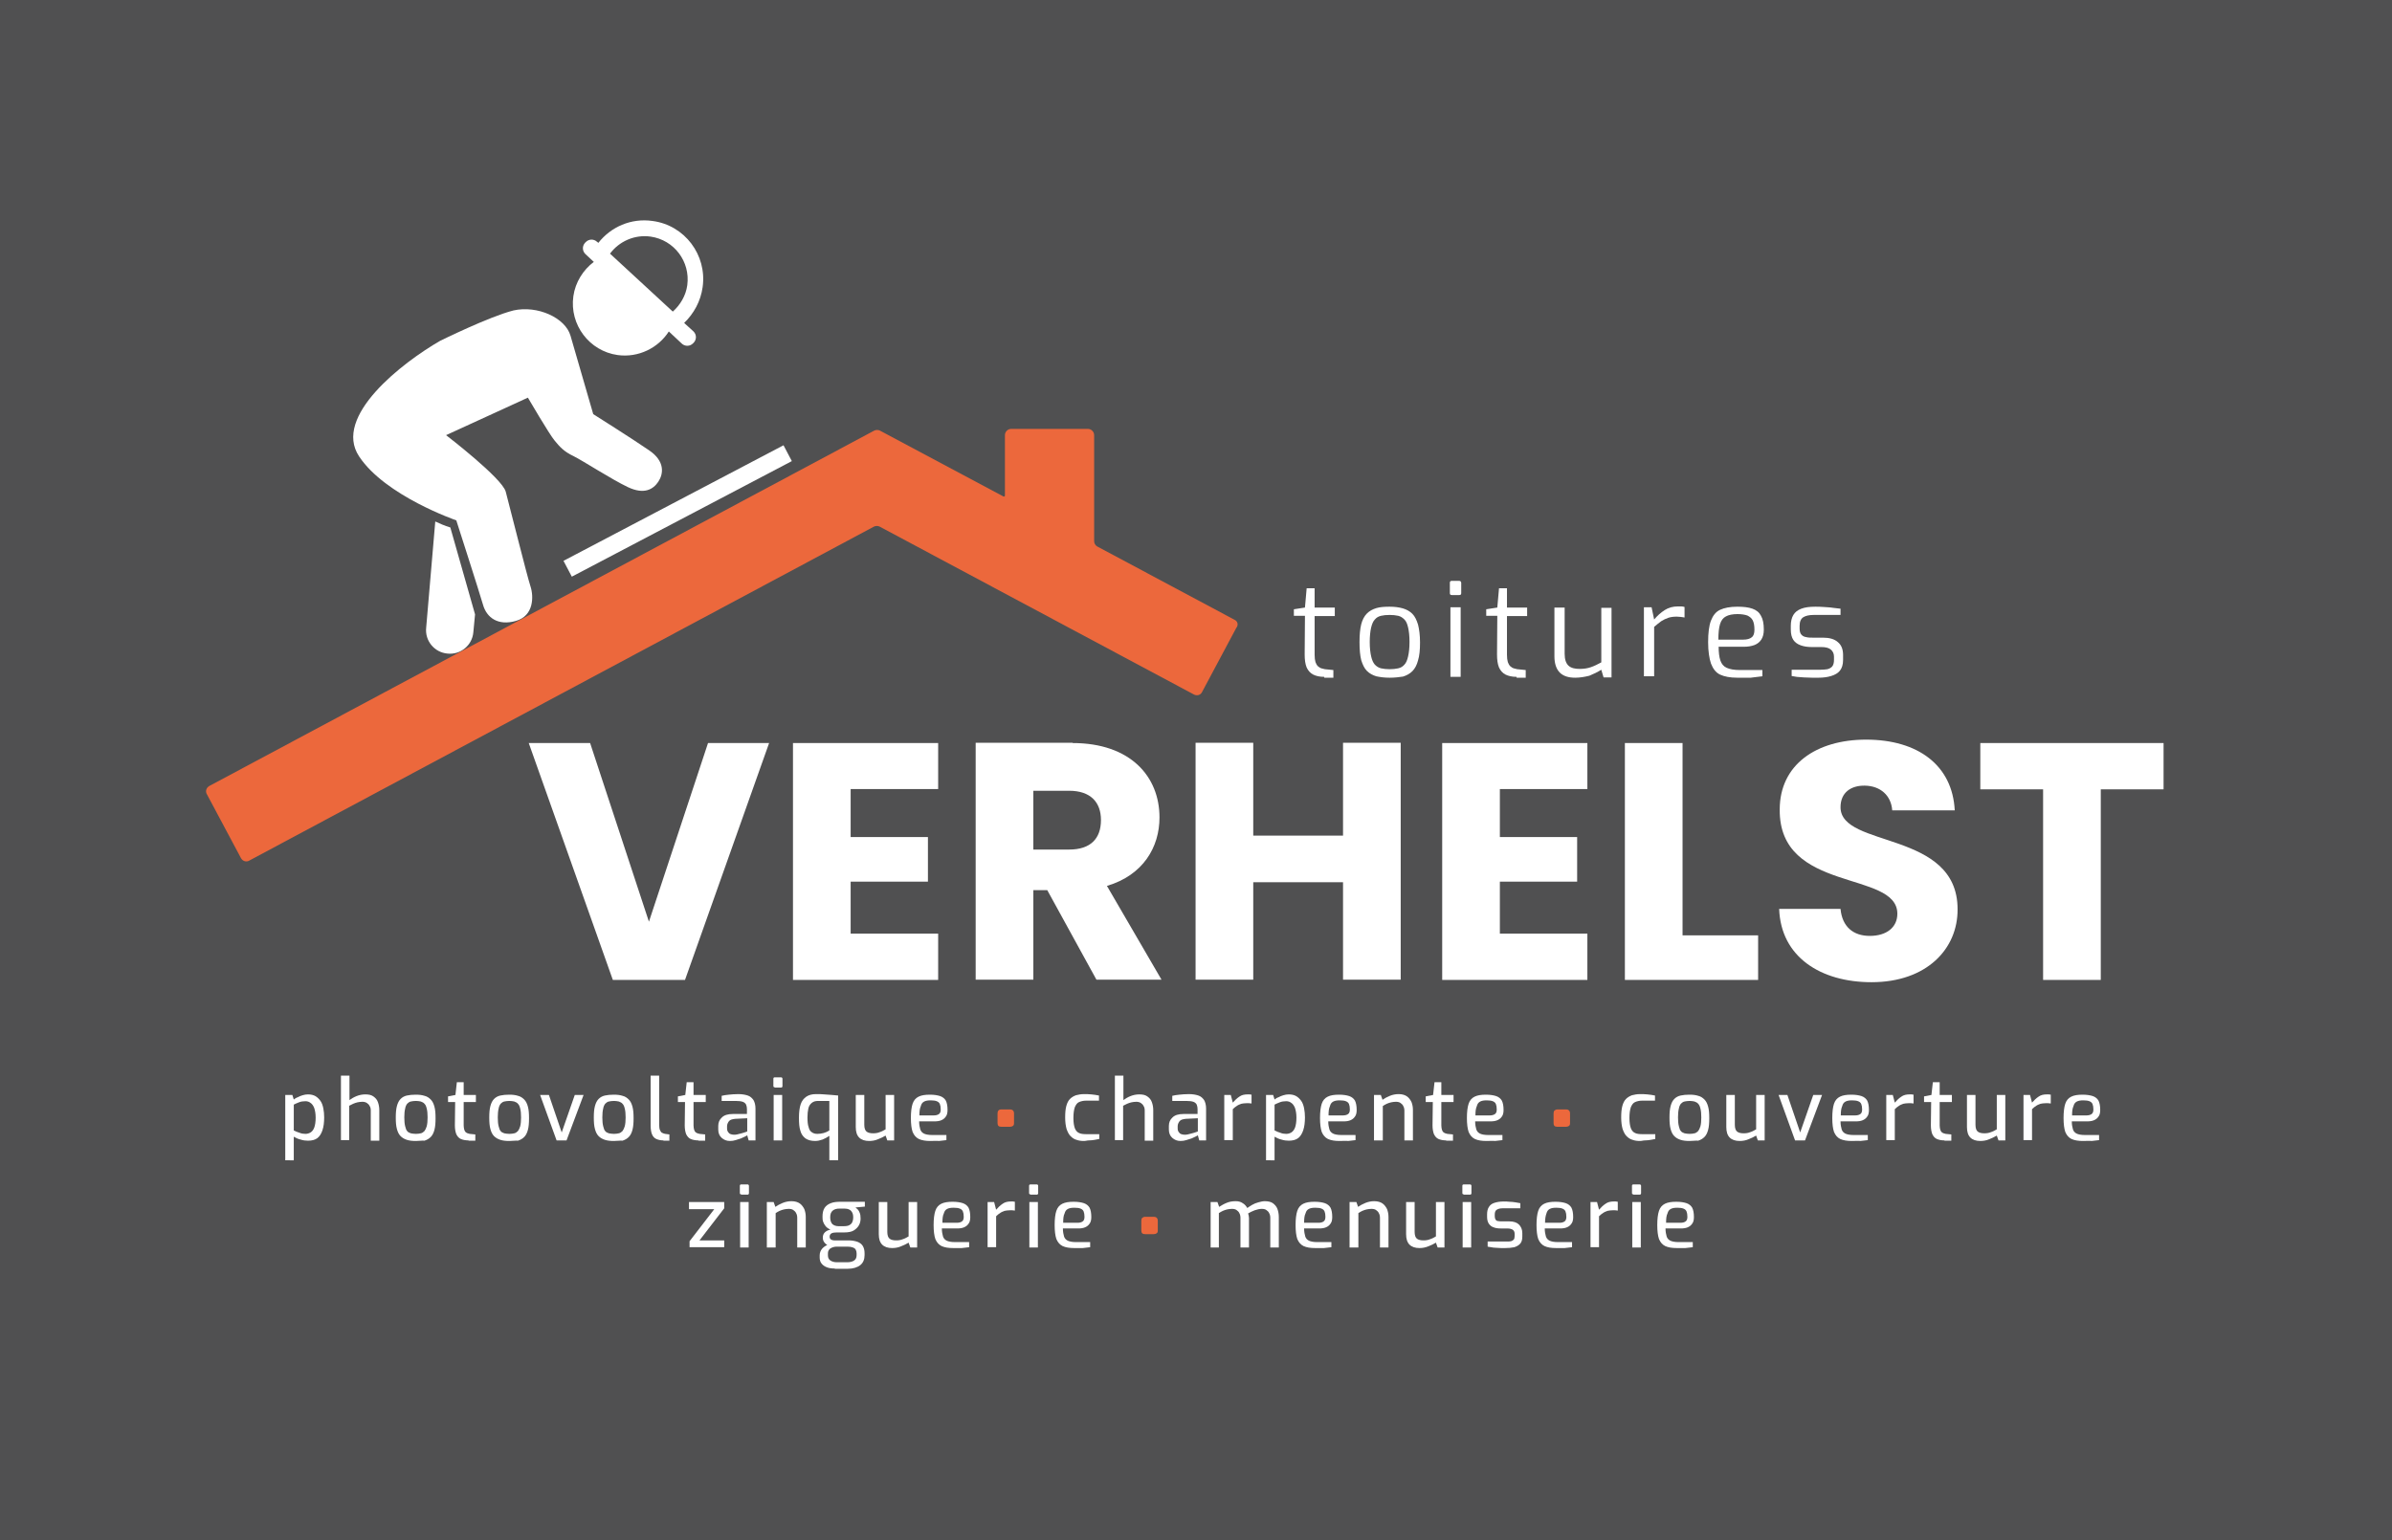 <?xml version="1.0" encoding="utf-8"?>
<!-- Generator: Adobe Illustrator 26.1.0, SVG Export Plug-In . SVG Version: 6.00 Build 0)  -->
<svg version="1.1" id="Laag_1" xmlns="http://www.w3.org/2000/svg" xmlns:xlink="http://www.w3.org/1999/xlink" x="0px" y="0px"
	 viewBox="0 0 841.9 542.3" style="enable-background:new 0 0 841.9 542.3;" xml:space="preserve">
<style type="text/css">
	.st0{fill:#505051;}
	.st1{fill:#FFFFFF;}
	.st2{fill:#EC683C;}
	.st3{fill:#4D4C4B;}
</style>
<rect class="st0" width="841.9" height="542.3"/>
<g>
	<g>
		<path class="st1" d="M466.1,238.3c-1.6,0-2.9-0.3-3.9-0.8c-1-0.5-1.8-1.4-2.3-2.5c-0.5-1.2-0.7-2.7-0.7-4.6l0.1-13.6h-3.9v-2.3
			l3.9-0.6l0.6-6.8h2.8v6.8h7.1v3h-7.1v13.6c0,1.1,0.1,1.9,0.3,2.6c0.2,0.6,0.5,1.1,0.9,1.5c0.4,0.3,0.8,0.6,1.2,0.7
			c0.4,0.1,0.8,0.2,1.2,0.3l3,0.3v2.7H466.1z"/>
		<path class="st1" d="M489.1,238.6c-1.8,0-3.3-0.2-4.7-0.5c-1.3-0.4-2.4-1-3.3-1.9c-0.9-0.9-1.5-2.2-2-3.8
			c-0.4-1.6-0.6-3.7-0.6-6.3c0-2.6,0.2-4.7,0.6-6.3c0.4-1.6,1.1-2.9,2-3.8c0.9-0.9,2-1.5,3.3-1.9c1.3-0.4,2.9-0.5,4.7-0.5
			s3.3,0.2,4.7,0.6c1.3,0.4,2.4,1,3.3,1.9c0.9,0.9,1.5,2.2,2,3.8c0.4,1.6,0.7,3.7,0.7,6.3c0,2.6-0.2,4.7-0.7,6.3
			c-0.4,1.6-1.1,2.9-2,3.8c-0.9,0.9-2,1.5-3.3,1.9C492.5,238.4,490.9,238.6,489.1,238.6z M489.1,235.6c1.1,0,2.1-0.1,3-0.3
			c0.9-0.2,1.6-0.6,2.2-1.3c0.6-0.6,1-1.6,1.3-2.9c0.3-1.3,0.5-3,0.5-5.1c0-2.1-0.2-3.8-0.5-5.1c-0.3-1.3-0.7-2.2-1.3-2.8
			c-0.6-0.6-1.3-1.1-2.2-1.3c-0.9-0.2-1.9-0.3-3-0.3c-1.2,0-2.2,0.1-3,0.3c-0.9,0.2-1.6,0.6-2.2,1.3c-0.6,0.6-1,1.6-1.3,2.8
			c-0.3,1.3-0.5,3-0.5,5.1c0,2.1,0.2,3.8,0.5,5.1c0.3,1.3,0.7,2.2,1.3,2.9c0.6,0.6,1.3,1.1,2.2,1.3C487,235.5,488,235.6,489.1,235.6
			z"/>
		<path class="st1" d="M511,209.5c-0.5,0-0.7-0.2-0.7-0.7v-3.6c0-0.5,0.2-0.7,0.7-0.7h2.6c0.2,0,0.4,0.1,0.5,0.2
			c0.1,0.1,0.2,0.3,0.2,0.5v3.6c0,0.5-0.2,0.7-0.7,0.7H511z M510.5,238.3v-24.5h3.6v24.5H510.5z"/>
		<path class="st1" d="M533.8,238.3c-1.6,0-2.9-0.3-3.9-0.8c-1-0.5-1.8-1.4-2.3-2.5c-0.5-1.2-0.7-2.7-0.7-4.6l0.1-13.6h-3.9v-2.3
			l3.9-0.6l0.6-6.8h2.8v6.8h7.1v3h-7.1v13.6c0,1.1,0.1,1.9,0.3,2.6c0.2,0.6,0.5,1.1,0.9,1.5c0.4,0.3,0.8,0.6,1.2,0.7
			c0.4,0.1,0.8,0.2,1.2,0.3l3,0.3v2.7H533.8z"/>
		<path class="st1" d="M554.4,238.6c-2.4,0-4.2-0.6-5.4-1.8s-1.9-3.1-1.9-5.7v-17.2h3.6v16.3c0,2,0.5,3.4,1.4,4.2s2.2,1.1,3.9,1.1
			c1.4,0,2.8-0.2,3.9-0.6c1.2-0.4,2.4-1,3.7-1.7v-19.2h3.6v24.5h-2.8l-0.8-2.7c-1.3,0.8-2.7,1.5-4.2,2.1
			C557.8,238.3,556.1,238.6,554.4,238.6z"/>
		<path class="st1" d="M578.6,238.3v-24.5h2.7l0.9,4.3c1.1-1.3,2.3-2.4,3.7-3.3s2.9-1.3,4.7-1.3c0.4,0,0.8,0,1.2,0
			c0.4,0,0.7,0.1,1.1,0.2v3.7c-0.4-0.1-0.8-0.1-1.3-0.2c-0.5,0-0.9-0.1-1.4-0.1c-1.1,0-2.1,0.1-3,0.4c-0.9,0.3-1.7,0.7-2.5,1.2
			c-0.8,0.6-1.6,1.2-2.5,2v17.4H578.6z"/>
		<path class="st1" d="M611.5,238.6c-2.6,0-4.6-0.4-6.1-1.1s-2.5-2.1-3.2-3.9c-0.6-1.8-1-4.3-1-7.5c0-3.2,0.3-5.8,1-7.6
			c0.7-1.8,1.7-3.1,3.2-3.8c1.5-0.7,3.5-1.1,6.1-1.1c2.2,0,3.9,0.2,5.3,0.7c1.4,0.5,2.4,1.3,3,2.5c0.7,1.2,1,2.8,1,4.9
			c0,1.4-0.3,2.6-0.9,3.5c-0.6,0.9-1.4,1.5-2.4,1.9c-1.1,0.4-2.3,0.6-3.7,0.6h-8.9c0,2,0.2,3.6,0.6,4.8c0.4,1.2,1.1,2.1,2.2,2.6
			c1.1,0.5,2.6,0.8,4.7,0.8h7.9v2.2c-1.4,0.2-2.8,0.3-4.1,0.5C614.8,238.6,613.2,238.6,611.5,238.6z M604.8,225.2h8.7
			c1.4,0,2.4-0.3,3-0.8c0.7-0.5,1-1.4,1-2.7c0-1.4-0.2-2.5-0.6-3.3c-0.4-0.8-1.1-1.3-1.9-1.7c-0.9-0.3-2-0.5-3.5-0.5
			c-1.7,0-3.1,0.3-4,0.8c-1,0.5-1.7,1.4-2.1,2.7C605,221,604.8,222.8,604.8,225.2z"/>
		<path class="st1" d="M640,238.6c-0.6,0-1.4,0-2.2,0c-0.9,0-1.8-0.1-2.8-0.1c-1-0.1-1.8-0.1-2.6-0.2c-0.8-0.1-1.4-0.2-1.8-0.3v-2.2
			h10c1,0,1.9-0.1,2.6-0.2c0.7-0.2,1.3-0.5,1.7-1c0.4-0.5,0.6-1.3,0.6-2.3v-1.1c0-1.1-0.4-1.9-1.1-2.5c-0.7-0.6-1.8-0.9-3.4-0.9
			h-3.4c-1.4,0-2.7-0.2-3.8-0.6c-1.1-0.4-2-1-2.6-1.9c-0.6-0.9-0.9-2.1-0.9-3.7v-1.3c0-1.5,0.3-2.8,0.9-3.8c0.6-1,1.5-1.7,2.8-2.2
			c1.3-0.5,2.9-0.7,4.9-0.7c0.9,0,1.8,0,3,0.1c1.1,0.1,2.2,0.1,3.3,0.3c1.1,0.1,1.9,0.2,2.6,0.3v2.2h-9.5c-1.6,0-2.8,0.3-3.6,0.8
			c-0.8,0.5-1.3,1.5-1.3,3v1c0,0.9,0.2,1.7,0.6,2.1c0.4,0.5,1,0.8,1.7,0.9c0.7,0.2,1.6,0.2,2.5,0.2h3.5c2.2,0,4,0.5,5.2,1.6
			c1.2,1,1.8,2.5,1.8,4.5v1.7c0,1.7-0.4,2.9-1.1,3.8c-0.7,0.9-1.8,1.5-3.1,1.9C643.2,238.4,641.7,238.6,640,238.6z"/>
	</g>
</g>
<g>
	<path class="st2" d="M434.5,218.2l-48.3-25.8c-0.7-0.4-1.1-1.1-1.1-1.9v-37.3c0-1.2-1-2.2-2.2-2.2h-27c-1.2,0-2.2,1-2.2,2.2v21.3
		c0,0.2-0.3,0.4-0.5,0.3l-43.5-23.2c-0.6-0.3-1.4-0.3-2,0l-234,125.1c-1.1,0.6-1.5,1.9-0.9,2.9l12,22.5c0.6,1.1,1.9,1.5,2.9,0.9
		l219.9-117.6c0.6-0.3,1.4-0.3,2,0l110.6,59.1c1.1,0.6,2.4,0.2,2.9-0.9l12-22.5C436,220,435.6,218.7,434.5,218.2z"/>
</g>
<g>
	<g>
		<path class="st1" d="M249.2,261.6h21.5l-29.6,83.4h-25.4l-29.6-83.4h21.6l20.7,62.9L249.2,261.6z"/>
		<path class="st1" d="M330.2,277.8h-30.8v16.9h27.2v15.7h-27.2v18.3h30.8v16.3h-51.1v-83.4h51.1V277.8z"/>
		<path class="st1" d="M377.5,261.6c20.4,0,30.6,11.8,30.6,26.2c0,10.4-5.7,20.3-18.5,24.1l19.2,33h-22.9l-17.3-31.5h-4.9v31.5
			h-20.3v-83.4H377.5z M376.3,278.4h-12.6v20.7h12.6c7.6,0,11.2-3.9,11.2-10.4C387.5,282.5,383.9,278.4,376.3,278.4z"/>
		<path class="st1" d="M472.7,310.6h-31.6v34.3h-20.3v-83.4h20.3v32.7h31.6v-32.7H493v83.4h-20.3V310.6z"/>
		<path class="st1" d="M558.7,277.8h-30.8v16.9h27.2v15.7h-27.2v18.3h30.8v16.3h-51.1v-83.4h51.1V277.8z"/>
		<path class="st1" d="M592.2,261.6v67.7h26.6v15.7h-46.9v-83.4H592.2z"/>
		<path class="st1" d="M658.7,345.8c-17.9,0-31.9-8.9-32.5-25.8h21.6c0.6,6.4,4.6,9.5,10.3,9.5c5.9,0,9.7-3,9.7-7.8
			c0-15.4-41.7-7.1-41.4-36.7c0-15.8,12.9-24.6,30.4-24.6c18.2,0,30.4,9,31.2,24.9h-22c-0.4-5.3-4.2-8.6-9.6-8.7
			c-4.9-0.1-8.6,2.4-8.6,7.6c0,14.5,41.2,8,41.2,35.9C689.1,334.1,678.1,345.8,658.7,345.8z"/>
		<path class="st1" d="M697,261.6h64.5v16.3h-22.1v67.1h-20.3v-67.1H697V261.6z"/>
	</g>
</g>
<g>
	<g>
		<g>
			<path class="st1" d="M154.9,120c-13.2,7.6-37.9,26.6-28.5,40.7c9.2,13.9,34.2,22.5,34.2,22.5s8.1,25.2,9.4,29.7
				c1.3,4.6,5.3,7.5,11.6,5.7c6.3-1.8,6.3-8.6,5.1-12.2c-1.2-3.6-7.4-28.5-8.7-33.3s-21-19.9-21-19.9l28.8-13.2c0,0,7.6,13,9.4,15.1
				c1.8,2.2,3.3,3.9,6.7,5.5c3.4,1.7,13.4,8.2,19.1,10.9c5.7,2.7,8.9,0.8,10.7-1.9s2.5-7.2-3.3-11.1c-5.8-4-19.6-12.7-19.6-12.7
				s-6.2-21.3-8-27.6c-1.8-6.3-11.6-10.8-20.1-8.9C172.1,111.5,154.9,120,154.9,120z"/>
		</g>
		<g>
			
				<rect x="194.8" y="176.9" transform="matrix(0.885 -0.465 0.465 0.885 -56.326 131.478)" class="st1" width="87.5" height="6.3"/>
		</g>
		<path class="st1" d="M247.3,101.1c1.6-11.3-6.3-21.8-17.6-23.3c-7.6-1.1-14.7,2.1-19.1,7.7l-0.5-0.4c-1.1-1-2.8-1-3.9,0.1
			l-0.3,0.3c-1,1.1-1,2.8,0.1,3.9l3,2.8c-3.7,2.8-6.5,7.1-7.2,12.1c-1.4,10,5.6,19.3,15.6,20.7c7.3,1,14.3-2.5,18-8.3l0,0l4.6,4.3
			c1.1,1,2.8,1,3.9-0.1l0.3-0.3c1-1.1,1-2.8-0.1-3.9l-3.3-3l0,0C244.2,110.4,246.6,106.1,247.3,101.1z M214.7,89.3
			c3.2-4.3,8.6-6.8,14.3-6c8.3,1.2,14,8.8,12.9,17.1c-0.5,3.7-2.5,7-5.1,9.3L214.7,89.3z"/>
		<path class="st1" d="M153.2,183.6l-3.2,37.4c-0.5,4.6,2.9,8.7,7.5,9.1c4.6,0.5,8.7-2.9,9.1-7.5l0.6-6.3l-8.7-30.6
			C156.5,185.1,154.7,184.3,153.2,183.6z"/>
	</g>
</g>
<g>
	<g>
		<path class="st1" d="M100.4,408.6v-23.1h2.5l0.5,1.6c0.4-0.3,0.8-0.6,1.4-0.8c0.5-0.3,1.1-0.5,1.7-0.7c0.6-0.2,1.3-0.3,1.9-0.3
			c1,0,1.9,0.2,2.6,0.6c0.7,0.4,1.3,1,1.8,1.7c0.5,0.7,0.8,1.6,1,2.6c0.2,1,0.3,2.1,0.3,3.2c0,1.8-0.2,3.3-0.6,4.5
			c-0.4,1.2-1,2.2-1.8,2.8c-0.8,0.6-1.9,0.9-3.3,0.9c-0.8,0-1.7-0.1-2.6-0.4c-0.9-0.2-1.7-0.6-2.4-1v8.3H100.4z M107.5,399.2
			c0.7,0,1.3-0.2,1.8-0.5c0.5-0.3,1-0.9,1.3-1.7c0.3-0.8,0.5-2,0.5-3.5c0-1.4-0.2-2.5-0.5-3.4c-0.3-0.8-0.8-1.5-1.3-1.8
			c-0.5-0.4-1.1-0.6-1.8-0.6c-0.8,0-1.6,0.1-2.3,0.4c-0.7,0.3-1.3,0.5-1.8,0.8v9.1c0.6,0.3,1.3,0.6,2,0.8
			C106.1,399.1,106.8,399.2,107.5,399.2z"/>
		<path class="st1" d="M120,401.5v-22.8h3v8.6c0.7-0.5,1.5-1,2.5-1.4c1-0.4,2-0.6,3.1-0.6c1.2,0,2.1,0.2,2.8,0.7
			c0.7,0.5,1.3,1.1,1.6,2c0.3,0.8,0.5,1.8,0.5,2.8v10.8h-3V391c0-0.6-0.1-1.2-0.4-1.6c-0.2-0.5-0.6-0.8-1-1.1
			c-0.5-0.3-1-0.4-1.6-0.4c-0.6,0-1.2,0.1-1.7,0.2s-1,0.3-1.5,0.5c-0.5,0.2-0.9,0.5-1.4,0.7v12.1H120z"/>
		<path class="st1" d="M146.4,401.7c-1.2,0-2.3-0.1-3.2-0.4c-0.9-0.3-1.6-0.7-2.2-1.3c-0.6-0.6-1-1.4-1.3-2.5
			c-0.3-1.1-0.4-2.4-0.4-4c0-1.7,0.1-3,0.4-4.1c0.3-1.1,0.7-1.9,1.3-2.5c0.6-0.6,1.3-1,2.2-1.2c0.9-0.2,1.9-0.3,3.1-0.3
			c1.2,0,2.2,0.1,3.1,0.4c0.9,0.2,1.6,0.7,2.2,1.3c0.6,0.6,1,1.4,1.3,2.5c0.3,1.1,0.4,2.4,0.4,4.1c0,1.6-0.1,3-0.4,4.1
			c-0.3,1.1-0.7,1.9-1.3,2.5c-0.6,0.6-1.3,1-2.2,1.3C148.7,401.5,147.6,401.7,146.4,401.7z M146.4,399.2c0.7,0,1.2-0.1,1.7-0.2
			s0.9-0.4,1.3-0.8c0.3-0.4,0.6-1,0.8-1.7c0.2-0.8,0.3-1.8,0.3-3.1c0-1.3-0.1-2.3-0.3-3.1c-0.2-0.8-0.4-1.3-0.8-1.7
			c-0.3-0.4-0.8-0.6-1.3-0.8c-0.5-0.1-1.1-0.2-1.7-0.2c-0.7,0-1.3,0.1-1.8,0.2c-0.5,0.1-0.9,0.4-1.3,0.8c-0.3,0.4-0.6,1-0.7,1.7
			c-0.2,0.8-0.3,1.8-0.3,3.1c0,1.3,0.1,2.3,0.3,3.1c0.2,0.8,0.4,1.4,0.7,1.7c0.3,0.4,0.7,0.6,1.3,0.8
			C145.1,399.1,145.7,399.2,146.4,399.2z"/>
		<path class="st1" d="M164.9,401.5c-1.1,0-2-0.2-2.7-0.5c-0.7-0.3-1.2-0.9-1.6-1.7c-0.3-0.8-0.5-1.8-0.5-3.1l0.1-8.2h-2.5V386
			l2.6-0.5l0.5-4.5h2.4v4.5h4.3v2.5h-4.3v8.2c0,0.6,0.1,1.1,0.2,1.5c0.1,0.4,0.3,0.7,0.5,0.9c0.2,0.2,0.5,0.3,0.7,0.4
			c0.3,0.1,0.5,0.1,0.7,0.2l2,0.2v2.2H164.9z"/>
		<path class="st1" d="M179.3,401.7c-1.2,0-2.3-0.1-3.2-0.4c-0.9-0.3-1.6-0.7-2.2-1.3c-0.6-0.6-1-1.4-1.3-2.5
			c-0.3-1.1-0.4-2.4-0.4-4c0-1.7,0.1-3,0.4-4.1c0.3-1.1,0.7-1.9,1.3-2.5c0.6-0.6,1.3-1,2.2-1.2c0.9-0.2,1.9-0.3,3.1-0.3
			s2.2,0.1,3.1,0.4c0.9,0.2,1.6,0.7,2.2,1.3c0.6,0.6,1,1.4,1.3,2.5c0.3,1.1,0.4,2.4,0.4,4.1c0,1.6-0.1,3-0.4,4.1
			c-0.3,1.1-0.7,1.9-1.3,2.5c-0.6,0.6-1.3,1-2.2,1.3C181.6,401.5,180.5,401.7,179.3,401.7z M179.3,399.2c0.7,0,1.2-0.1,1.7-0.2
			s0.9-0.4,1.3-0.8c0.3-0.4,0.6-1,0.8-1.7c0.2-0.8,0.3-1.8,0.3-3.1c0-1.3-0.1-2.3-0.3-3.1c-0.2-0.8-0.4-1.3-0.8-1.7
			c-0.3-0.4-0.8-0.6-1.3-0.8c-0.5-0.1-1.1-0.2-1.7-0.2c-0.7,0-1.3,0.1-1.8,0.2c-0.5,0.1-0.9,0.4-1.3,0.8c-0.3,0.4-0.6,1-0.7,1.7
			c-0.2,0.8-0.3,1.8-0.3,3.1c0,1.3,0.1,2.3,0.3,3.1c0.2,0.8,0.4,1.4,0.7,1.7c0.3,0.4,0.7,0.6,1.3,0.8
			C178,399.1,178.6,399.2,179.3,399.2z"/>
		<path class="st1" d="M195.9,401.5l-5.8-16h3.1l4.5,13.2l4.6-13.2h3.1l-6,16H195.9z"/>
		<path class="st1" d="M216.1,401.7c-1.2,0-2.3-0.1-3.2-0.4c-0.9-0.3-1.6-0.7-2.2-1.3c-0.6-0.6-1-1.4-1.3-2.5
			c-0.3-1.1-0.4-2.4-0.4-4c0-1.7,0.1-3,0.4-4.1c0.3-1.1,0.7-1.9,1.3-2.5c0.6-0.6,1.3-1,2.2-1.2c0.9-0.2,1.9-0.3,3.1-0.3
			s2.2,0.1,3.1,0.4c0.9,0.2,1.6,0.7,2.2,1.3c0.6,0.6,1,1.4,1.3,2.5c0.3,1.1,0.4,2.4,0.4,4.1c0,1.6-0.1,3-0.4,4.1
			c-0.3,1.1-0.7,1.9-1.3,2.5c-0.6,0.6-1.3,1-2.2,1.3C218.4,401.5,217.3,401.7,216.1,401.7z M216.1,399.2c0.7,0,1.2-0.1,1.7-0.2
			s0.9-0.4,1.3-0.8c0.3-0.4,0.6-1,0.8-1.7c0.2-0.8,0.3-1.8,0.3-3.1c0-1.3-0.1-2.3-0.3-3.1c-0.2-0.8-0.4-1.3-0.8-1.7
			c-0.3-0.4-0.8-0.6-1.3-0.8c-0.5-0.1-1.1-0.2-1.7-0.2c-0.7,0-1.3,0.1-1.8,0.2c-0.5,0.1-0.9,0.4-1.3,0.8c-0.3,0.4-0.6,1-0.7,1.7
			c-0.2,0.8-0.3,1.8-0.3,3.1c0,1.3,0.1,2.3,0.3,3.1c0.2,0.8,0.4,1.4,0.7,1.7c0.3,0.4,0.7,0.6,1.3,0.8
			C214.9,399.1,215.4,399.2,216.1,399.2z"/>
		<path class="st1" d="M233.5,401.5c-1,0-1.8-0.2-2.5-0.5c-0.7-0.3-1.2-0.9-1.5-1.6c-0.3-0.7-0.5-1.8-0.5-3v-17.7h3v17.3
			c0,0.8,0.1,1.5,0.3,1.9c0.2,0.4,0.4,0.8,0.7,0.9c0.3,0.2,0.7,0.3,1.1,0.4l1.5,0.2v2.2H233.5z"/>
		<path class="st1" d="M245.8,401.5c-1.1,0-2-0.2-2.7-0.5c-0.7-0.3-1.2-0.9-1.6-1.7c-0.3-0.8-0.5-1.8-0.5-3.1l0.1-8.2h-2.5V386
			l2.6-0.5l0.5-4.5h2.4v4.5h4.3v2.5h-4.3v8.2c0,0.6,0.1,1.1,0.2,1.5c0.1,0.4,0.3,0.7,0.5,0.9c0.2,0.2,0.5,0.3,0.7,0.4
			c0.3,0.1,0.5,0.1,0.7,0.2l2,0.2v2.2H245.8z"/>
		<path class="st1" d="M256.9,401.7c-1.2,0-2.1-0.4-2.9-1.1c-0.8-0.7-1.2-1.7-1.2-2.9v-1.3c0-1.2,0.4-2.2,1.3-3
			c0.8-0.8,2.1-1.2,3.8-1.2h5v-1.7c0-0.6-0.1-1.1-0.3-1.6c-0.2-0.4-0.6-0.8-1.2-1c-0.6-0.2-1.4-0.3-2.5-0.3h-4.9v-1.8
			c0.7-0.2,1.6-0.3,2.5-0.4c1-0.1,2.1-0.2,3.4-0.2c1.3,0,2.4,0.2,3.3,0.5c0.9,0.3,1.5,0.9,2,1.6c0.4,0.7,0.7,1.7,0.7,3v11.2h-2.4
			l-0.5-1.8c-0.1,0.1-0.4,0.2-0.7,0.4c-0.4,0.2-0.9,0.4-1.5,0.7c-0.6,0.2-1.2,0.4-1.9,0.6C258.3,401.6,257.6,401.7,256.9,401.7z
			 M258.3,399.5c0.3,0,0.7,0,1.1-0.1c0.4-0.1,0.8-0.2,1.2-0.3c0.4-0.1,0.8-0.2,1.1-0.3c0.3-0.1,0.6-0.2,0.9-0.3s0.4-0.1,0.4-0.2
			v-4.6l-4.2,0.2c-1,0.1-1.8,0.3-2.2,0.8c-0.4,0.5-0.7,1.1-0.7,1.8v0.7c0,0.6,0.1,1,0.4,1.4c0.2,0.3,0.5,0.6,0.9,0.7
			C257.5,399.4,257.9,399.5,258.3,399.5z"/>
		<path class="st1" d="M272.7,382.8c-0.4,0-0.5-0.2-0.5-0.5v-2.5c0-0.4,0.2-0.5,0.5-0.5h2.2c0.2,0,0.3,0,0.4,0.2
			c0.1,0.1,0.1,0.2,0.1,0.4v2.5c0,0.3-0.2,0.5-0.5,0.5H272.7z M272.3,401.5v-16h3v16H272.3z"/>
		<path class="st1" d="M291.9,408.6v-8.7c-0.7,0.5-1.5,0.9-2.4,1.3c-0.9,0.3-1.7,0.5-2.6,0.5c-1.4,0-2.5-0.3-3.4-0.9
			c-0.8-0.6-1.5-1.5-1.8-2.7c-0.4-1.2-0.5-2.7-0.5-4.6c0-1.9,0.2-3.5,0.6-4.7c0.4-1.2,1.1-2.1,2-2.7c0.9-0.6,2-0.9,3.4-0.9
			c1,0,1.9,0,2.9,0.1c0.9,0.1,1.8,0.1,2.7,0.2c0.8,0.1,1.5,0.1,2.2,0.2v22.8H291.9z M287.7,399.2c0.7,0,1.4-0.1,2.2-0.3
			c0.7-0.2,1.4-0.5,2-0.9v-10.4H288c-1,0-1.7,0.2-2.3,0.7c-0.6,0.5-1,1.1-1.2,2c-0.2,0.9-0.3,1.9-0.3,3.1c0,1.4,0.1,2.6,0.4,3.4
			c0.2,0.9,0.6,1.5,1.1,1.8C286.2,399,286.9,399.2,287.7,399.2z"/>
		<path class="st1" d="M305.9,401.7c-1.5,0-2.7-0.4-3.5-1.2c-0.8-0.8-1.2-2-1.2-3.7v-11.3h3v10.5c0,1.2,0.3,2,0.8,2.4
			c0.5,0.4,1.3,0.6,2.3,0.6c0.8,0,1.6-0.1,2.3-0.4c0.7-0.2,1.4-0.6,2.1-1v-12.1h3v16h-2.4l-0.6-1.7c-0.8,0.5-1.7,0.9-2.7,1.3
			C308.1,401.5,307,401.7,305.9,401.7z"/>
		<path class="st1" d="M327.5,401.7c-1.7,0-3-0.2-4.1-0.7c-1-0.5-1.7-1.3-2.2-2.5c-0.4-1.2-0.6-2.8-0.6-4.9c0-2.1,0.2-3.8,0.6-5
			c0.4-1.2,1.1-2,2.1-2.5c1-0.5,2.3-0.7,4-0.7c1.5,0,2.7,0.2,3.6,0.5c0.9,0.3,1.6,0.9,2,1.6c0.4,0.8,0.6,1.9,0.6,3.3
			c0,1-0.2,1.8-0.6,2.3c-0.4,0.6-0.9,1-1.6,1.3c-0.7,0.3-1.5,0.4-2.5,0.4h-5.3c0,1.2,0.2,2.1,0.4,2.8c0.2,0.7,0.7,1.2,1.3,1.5
			c0.6,0.3,1.6,0.5,2.9,0.5h5v1.8c-0.9,0.1-1.7,0.2-2.6,0.3C329.7,401.6,328.6,401.7,327.5,401.7z M323.6,392.7h5.1
			c0.8,0,1.4-0.2,1.8-0.5c0.4-0.3,0.6-0.8,0.6-1.6c0-0.8-0.1-1.4-0.3-1.9s-0.6-0.8-1.1-1c-0.5-0.2-1.2-0.3-2.1-0.3
			c-1,0-1.7,0.1-2.3,0.4c-0.6,0.3-1,0.8-1.2,1.6C323.7,390.3,323.6,391.3,323.6,392.7z"/>
		<path class="st2" d="M352.4,396.7c-0.9,0-1.3-0.4-1.3-1.3v-3.4c0-0.4,0.1-0.8,0.3-1c0.2-0.3,0.6-0.4,1-0.4h3.1
			c0.9,0,1.4,0.5,1.4,1.4v3.4c0,0.5-0.1,0.8-0.4,1c-0.3,0.2-0.6,0.3-1,0.3H352.4z"/>
		<path class="st1" d="M381.5,401.7c-0.9,0-1.8-0.1-2.6-0.4c-0.8-0.2-1.5-0.7-2.1-1.3c-0.6-0.6-1-1.4-1.4-2.5
			c-0.3-1.1-0.5-2.4-0.5-4c0-1.7,0.1-3,0.4-4.1c0.3-1.1,0.7-1.9,1.3-2.5c0.6-0.6,1.3-1,2.1-1.3c0.8-0.2,1.7-0.4,2.8-0.4
			c0.8,0,1.7,0,2.6,0.1c0.9,0.1,1.8,0.2,2.7,0.4v1.8h-4.5c-1,0-1.8,0.2-2.5,0.5c-0.7,0.3-1.1,0.9-1.5,1.8c-0.3,0.9-0.5,2.1-0.5,3.8
			c0,1.6,0.2,2.8,0.5,3.6c0.3,0.8,0.8,1.4,1.5,1.7c0.6,0.3,1.5,0.4,2.4,0.4h4.7v1.7c-0.5,0.1-1,0.2-1.6,0.3c-0.6,0.1-1.3,0.2-2,0.2
			S382.2,401.7,381.5,401.7z"/>
		<path class="st1" d="M392.4,401.5v-22.8h3v8.6c0.7-0.5,1.5-1,2.5-1.4c1-0.4,2-0.6,3.1-0.6c1.2,0,2.1,0.2,2.8,0.7
			c0.7,0.5,1.3,1.1,1.6,2c0.3,0.8,0.5,1.8,0.5,2.8v10.8h-3V391c0-0.6-0.1-1.2-0.4-1.6c-0.2-0.5-0.6-0.8-1-1.1
			c-0.5-0.3-1-0.4-1.6-0.4c-0.6,0-1.2,0.1-1.7,0.2c-0.5,0.1-1,0.3-1.5,0.5c-0.5,0.2-0.9,0.5-1.4,0.7v12.1H392.4z"/>
		<path class="st1" d="M415.5,401.7c-1.2,0-2.1-0.4-2.9-1.1c-0.8-0.7-1.2-1.7-1.2-2.9v-1.3c0-1.2,0.4-2.2,1.3-3
			c0.8-0.8,2.1-1.2,3.8-1.2h5v-1.7c0-0.6-0.1-1.1-0.3-1.6c-0.2-0.4-0.6-0.8-1.2-1c-0.6-0.2-1.4-0.3-2.5-0.3h-4.9v-1.8
			c0.7-0.2,1.6-0.3,2.5-0.4s2.1-0.2,3.4-0.2c1.3,0,2.4,0.2,3.3,0.5c0.9,0.3,1.5,0.9,2,1.6c0.4,0.7,0.7,1.7,0.7,3v11.2h-2.4l-0.5-1.8
			c-0.1,0.1-0.4,0.2-0.7,0.4c-0.4,0.2-0.9,0.4-1.5,0.7c-0.6,0.2-1.2,0.4-1.9,0.6C416.9,401.6,416.2,401.7,415.5,401.7z M416.9,399.5
			c0.3,0,0.7,0,1.1-0.1c0.4-0.1,0.8-0.2,1.2-0.3c0.4-0.1,0.8-0.2,1.1-0.3c0.3-0.1,0.6-0.2,0.9-0.3s0.4-0.1,0.4-0.2v-4.6l-4.2,0.2
			c-1,0.1-1.8,0.3-2.2,0.8c-0.4,0.5-0.7,1.1-0.7,1.8v0.7c0,0.6,0.1,1,0.4,1.4c0.2,0.3,0.5,0.6,0.9,0.7
			C416.1,399.4,416.5,399.5,416.9,399.5z"/>
		<path class="st1" d="M430.9,401.5v-16h2.3l0.7,2.7c0.7-0.8,1.4-1.5,2.3-2.1c0.8-0.6,1.8-0.8,2.9-0.8c0.3,0,0.5,0,0.7,0
			c0.2,0,0.5,0.1,0.7,0.1v3.1c-0.3,0-0.6-0.1-0.9-0.1c-0.3,0-0.6,0-0.9,0c-0.7,0-1.3,0.1-1.8,0.2c-0.5,0.2-1.1,0.4-1.5,0.7
			c-0.5,0.3-1,0.7-1.5,1.2v10.9H430.9z"/>
		<path class="st1" d="M445.6,408.6v-23.1h2.5l0.5,1.6c0.4-0.3,0.8-0.6,1.4-0.8c0.5-0.3,1.1-0.5,1.7-0.7c0.6-0.2,1.3-0.3,1.9-0.3
			c1,0,1.9,0.2,2.6,0.6c0.7,0.4,1.3,1,1.8,1.7c0.5,0.7,0.8,1.6,1,2.6c0.2,1,0.3,2.1,0.3,3.2c0,1.8-0.2,3.3-0.6,4.5
			c-0.4,1.2-1,2.2-1.8,2.8c-0.8,0.6-1.9,0.9-3.3,0.9c-0.8,0-1.7-0.1-2.6-0.4c-0.9-0.2-1.7-0.6-2.4-1v8.3H445.6z M452.7,399.2
			c0.7,0,1.3-0.2,1.8-0.5c0.5-0.3,1-0.9,1.3-1.7c0.3-0.8,0.5-2,0.5-3.5c0-1.4-0.2-2.5-0.5-3.4c-0.3-0.8-0.8-1.5-1.3-1.8
			c-0.5-0.4-1.1-0.6-1.8-0.6c-0.8,0-1.6,0.1-2.3,0.4c-0.7,0.3-1.3,0.5-1.8,0.8v9.1c0.6,0.3,1.3,0.6,2,0.8
			C451.3,399.1,452,399.2,452.7,399.2z"/>
		<path class="st1" d="M471.5,401.7c-1.7,0-3-0.2-4.1-0.7c-1-0.5-1.7-1.3-2.2-2.5c-0.4-1.2-0.6-2.8-0.6-4.9c0-2.1,0.2-3.8,0.6-5
			c0.4-1.2,1.1-2,2.1-2.5c1-0.5,2.3-0.7,4-0.7c1.5,0,2.7,0.2,3.6,0.5c0.9,0.3,1.6,0.9,2,1.6c0.4,0.8,0.6,1.9,0.6,3.3
			c0,1-0.2,1.8-0.6,2.3c-0.4,0.6-0.9,1-1.6,1.3s-1.5,0.4-2.5,0.4h-5.3c0,1.2,0.2,2.1,0.4,2.8c0.2,0.7,0.7,1.2,1.3,1.5
			c0.6,0.3,1.6,0.5,2.9,0.5h5v1.8c-0.9,0.1-1.7,0.2-2.6,0.3C473.7,401.6,472.7,401.7,471.5,401.7z M467.6,392.7h5.1
			c0.8,0,1.4-0.2,1.8-0.5c0.4-0.3,0.6-0.8,0.6-1.6c0-0.8-0.1-1.4-0.3-1.9s-0.6-0.8-1.1-1c-0.5-0.2-1.2-0.3-2.1-0.3
			c-1,0-1.7,0.1-2.3,0.4c-0.6,0.3-1,0.8-1.2,1.6C467.7,390.3,467.6,391.3,467.6,392.7z"/>
		<path class="st1" d="M483.6,401.5v-16h2.4l0.6,1.7c0.7-0.5,1.6-1,2.6-1.4c1-0.4,2-0.6,3.1-0.6c1.2,0,2.2,0.3,2.9,0.8
			c0.7,0.5,1.2,1.2,1.6,2c0.3,0.8,0.5,1.7,0.5,2.7v10.8h-3v-10.4c0-0.6-0.1-1.2-0.4-1.7c-0.2-0.5-0.6-0.8-1-1.1s-1-0.4-1.6-0.4
			c-0.6,0-1.2,0.1-1.7,0.2s-1,0.3-1.5,0.5c-0.5,0.2-0.9,0.5-1.4,0.8v12.1H483.6z"/>
		<path class="st1" d="M509,401.5c-1.1,0-2-0.2-2.7-0.5c-0.7-0.3-1.2-0.9-1.6-1.7c-0.3-0.8-0.5-1.8-0.5-3.1l0.1-8.2h-2.5V386
			l2.6-0.5l0.5-4.5h2.4v4.5h4.3v2.5h-4.3v8.2c0,0.6,0.1,1.1,0.2,1.5c0.1,0.4,0.3,0.7,0.5,0.9c0.2,0.2,0.5,0.3,0.7,0.4
			c0.3,0.1,0.5,0.1,0.7,0.2l2,0.2v2.2H509z"/>
		<path class="st1" d="M523.2,401.7c-1.7,0-3-0.2-4.1-0.7c-1-0.5-1.7-1.3-2.2-2.5c-0.4-1.2-0.6-2.8-0.6-4.9c0-2.1,0.2-3.8,0.6-5
			c0.4-1.2,1.1-2,2.1-2.5c1-0.5,2.3-0.7,4-0.7c1.5,0,2.7,0.2,3.6,0.5c0.9,0.3,1.6,0.9,2,1.6c0.4,0.8,0.6,1.9,0.6,3.3
			c0,1-0.2,1.8-0.6,2.3c-0.4,0.6-0.9,1-1.6,1.3c-0.7,0.3-1.5,0.4-2.5,0.4h-5.3c0,1.2,0.2,2.1,0.4,2.8c0.2,0.7,0.7,1.2,1.3,1.5
			c0.6,0.3,1.6,0.5,2.9,0.5h5v1.8c-0.9,0.1-1.7,0.2-2.6,0.3C525.4,401.6,524.4,401.7,523.2,401.7z M519.3,392.7h5.1
			c0.8,0,1.4-0.2,1.8-0.5c0.4-0.3,0.6-0.8,0.6-1.6c0-0.8-0.1-1.4-0.3-1.9c-0.2-0.5-0.6-0.8-1.1-1c-0.5-0.2-1.2-0.3-2.1-0.3
			c-1,0-1.7,0.1-2.3,0.4c-0.6,0.3-1,0.8-1.2,1.6C519.4,390.3,519.3,391.3,519.3,392.7z"/>
		<path class="st2" d="M548.1,396.7c-0.9,0-1.3-0.4-1.3-1.3v-3.4c0-0.4,0.1-0.8,0.3-1s0.6-0.4,1-0.4h3.1c0.9,0,1.4,0.5,1.4,1.4v3.4
			c0,0.5-0.1,0.8-0.4,1c-0.3,0.2-0.6,0.3-1,0.3H548.1z"/>
		<path class="st1" d="M577.2,401.7c-0.9,0-1.8-0.1-2.6-0.4c-0.8-0.2-1.5-0.7-2.1-1.3c-0.6-0.6-1-1.4-1.4-2.5
			c-0.3-1.1-0.5-2.4-0.5-4c0-1.7,0.1-3,0.4-4.1c0.3-1.1,0.7-1.9,1.3-2.5c0.6-0.6,1.3-1,2.1-1.3c0.8-0.2,1.7-0.4,2.8-0.4
			c0.8,0,1.7,0,2.6,0.1c0.9,0.1,1.8,0.2,2.7,0.4v1.8h-4.5c-1,0-1.8,0.2-2.5,0.5c-0.7,0.3-1.1,0.9-1.5,1.8c-0.3,0.9-0.5,2.1-0.5,3.8
			c0,1.6,0.2,2.8,0.5,3.6c0.3,0.8,0.8,1.4,1.5,1.7c0.6,0.3,1.5,0.4,2.4,0.4h4.7v1.7c-0.5,0.1-1,0.2-1.6,0.3c-0.6,0.1-1.3,0.2-2,0.2
			S577.9,401.7,577.2,401.7z"/>
		<path class="st1" d="M594.7,401.7c-1.2,0-2.3-0.1-3.2-0.4c-0.9-0.3-1.6-0.7-2.2-1.3c-0.6-0.6-1-1.4-1.3-2.5
			c-0.3-1.1-0.4-2.4-0.4-4c0-1.7,0.1-3,0.4-4.1c0.3-1.1,0.7-1.9,1.3-2.5c0.6-0.6,1.3-1,2.2-1.2c0.9-0.2,1.9-0.3,3.1-0.3
			c1.2,0,2.2,0.1,3.1,0.4c0.9,0.2,1.6,0.7,2.2,1.3c0.6,0.6,1,1.4,1.3,2.5c0.3,1.1,0.4,2.4,0.4,4.1c0,1.6-0.1,3-0.4,4.1
			c-0.3,1.1-0.7,1.9-1.3,2.5c-0.6,0.6-1.3,1-2.2,1.3C597,401.5,595.9,401.7,594.7,401.7z M594.7,399.2c0.7,0,1.2-0.1,1.7-0.2
			s0.9-0.4,1.3-0.8c0.3-0.4,0.6-1,0.8-1.7c0.2-0.8,0.3-1.8,0.3-3.1c0-1.3-0.1-2.3-0.3-3.1c-0.2-0.8-0.4-1.3-0.8-1.7
			c-0.3-0.4-0.8-0.6-1.3-0.8c-0.5-0.1-1.1-0.2-1.7-0.2c-0.7,0-1.3,0.1-1.8,0.2c-0.5,0.1-0.9,0.4-1.3,0.8c-0.3,0.4-0.6,1-0.7,1.7
			c-0.2,0.8-0.3,1.8-0.3,3.1c0,1.3,0.1,2.3,0.3,3.1c0.2,0.8,0.4,1.4,0.7,1.7c0.3,0.4,0.7,0.6,1.3,0.8
			C593.4,399.1,594,399.2,594.7,399.2z"/>
		<path class="st1" d="M612.3,401.7c-1.5,0-2.7-0.4-3.5-1.2c-0.8-0.8-1.2-2-1.2-3.7v-11.3h3v10.5c0,1.2,0.3,2,0.8,2.4
			c0.5,0.4,1.3,0.6,2.3,0.6c0.8,0,1.6-0.1,2.3-0.4c0.7-0.2,1.4-0.6,2.1-1v-12.1h3v16h-2.4l-0.6-1.7c-0.8,0.5-1.7,0.9-2.7,1.3
			C614.5,401.5,613.4,401.7,612.3,401.7z"/>
		<path class="st1" d="M631.8,401.5l-5.8-16h3.1l4.5,13.2l4.6-13.2h3.1l-6,16H631.8z"/>
		<path class="st1" d="M651.8,401.7c-1.7,0-3-0.2-4.1-0.7c-1-0.5-1.7-1.3-2.2-2.5c-0.4-1.2-0.6-2.8-0.6-4.9c0-2.1,0.2-3.8,0.6-5
			c0.4-1.2,1.1-2,2.1-2.5c1-0.5,2.3-0.7,4-0.7c1.5,0,2.7,0.2,3.6,0.5c0.9,0.3,1.6,0.9,2,1.6c0.4,0.8,0.6,1.9,0.6,3.3
			c0,1-0.2,1.8-0.6,2.3c-0.4,0.6-0.9,1-1.6,1.3c-0.7,0.3-1.5,0.4-2.5,0.4h-5.3c0,1.2,0.2,2.1,0.4,2.8c0.2,0.7,0.7,1.2,1.3,1.5
			c0.6,0.3,1.6,0.5,2.9,0.5h5v1.8c-0.9,0.1-1.7,0.2-2.6,0.3C654,401.6,653,401.7,651.8,401.7z M647.9,392.7h5.1
			c0.8,0,1.4-0.2,1.8-0.5c0.4-0.3,0.6-0.8,0.6-1.6c0-0.8-0.1-1.4-0.3-1.9c-0.2-0.5-0.6-0.8-1.1-1c-0.5-0.2-1.2-0.3-2.1-0.3
			c-1,0-1.7,0.1-2.3,0.4c-0.6,0.3-1,0.8-1.2,1.6C648,390.3,647.9,391.3,647.9,392.7z"/>
		<path class="st1" d="M663.9,401.5v-16h2.3l0.7,2.7c0.7-0.8,1.4-1.5,2.3-2.1c0.8-0.6,1.8-0.8,2.9-0.8c0.3,0,0.5,0,0.7,0
			c0.2,0,0.5,0.1,0.7,0.1v3.1c-0.3,0-0.6-0.1-0.9-0.1c-0.3,0-0.6,0-0.9,0c-0.7,0-1.3,0.1-1.8,0.2c-0.5,0.2-1.1,0.4-1.5,0.7
			c-0.5,0.3-1,0.7-1.5,1.2v10.9H663.9z"/>
		<path class="st1" d="M684.4,401.5c-1.1,0-2-0.2-2.7-0.5c-0.7-0.3-1.2-0.9-1.6-1.7c-0.3-0.8-0.5-1.8-0.5-3.1l0.1-8.2h-2.5V386
			l2.6-0.5l0.5-4.5h2.4v4.5h4.3v2.5h-4.3v8.2c0,0.6,0.1,1.1,0.2,1.5c0.1,0.4,0.3,0.7,0.5,0.9c0.2,0.2,0.5,0.3,0.7,0.4
			c0.3,0.1,0.5,0.1,0.7,0.2l2,0.2v2.2H684.4z"/>
		<path class="st1" d="M697,401.7c-1.5,0-2.7-0.4-3.5-1.2c-0.8-0.8-1.2-2-1.2-3.7v-11.3h3v10.5c0,1.2,0.3,2,0.8,2.4
			c0.5,0.4,1.3,0.6,2.3,0.6c0.8,0,1.6-0.1,2.3-0.4c0.7-0.2,1.4-0.6,2.1-1v-12.1h3v16h-2.4l-0.6-1.7c-0.8,0.5-1.7,0.9-2.7,1.3
			C699.2,401.5,698.1,401.7,697,401.7z"/>
		<path class="st1" d="M712.2,401.5v-16h2.3l0.7,2.7c0.7-0.8,1.4-1.5,2.3-2.1c0.8-0.6,1.8-0.8,2.9-0.8c0.3,0,0.5,0,0.7,0
			c0.2,0,0.5,0.1,0.7,0.1v3.1c-0.3,0-0.6-0.1-0.9-0.1c-0.3,0-0.6,0-0.9,0c-0.7,0-1.3,0.1-1.8,0.2c-0.5,0.2-1.1,0.4-1.5,0.7
			c-0.5,0.3-1,0.7-1.5,1.2v10.9H712.2z"/>
		<path class="st1" d="M733.2,401.7c-1.7,0-3-0.2-4.1-0.7c-1-0.5-1.7-1.3-2.2-2.5c-0.4-1.2-0.6-2.8-0.6-4.9c0-2.1,0.2-3.8,0.6-5
			c0.4-1.2,1.1-2,2.1-2.5c1-0.5,2.3-0.7,4-0.7c1.5,0,2.7,0.2,3.6,0.5c0.9,0.3,1.6,0.9,2,1.6c0.4,0.8,0.6,1.9,0.6,3.3
			c0,1-0.2,1.8-0.6,2.3c-0.4,0.6-0.9,1-1.6,1.3c-0.7,0.3-1.5,0.4-2.5,0.4h-5.3c0,1.2,0.2,2.1,0.4,2.8c0.2,0.7,0.7,1.2,1.3,1.5
			c0.6,0.3,1.6,0.5,2.9,0.5h5v1.8c-0.9,0.1-1.7,0.2-2.6,0.3C735.4,401.6,734.4,401.7,733.2,401.7z M729.3,392.7h5.1
			c0.8,0,1.4-0.2,1.8-0.5c0.4-0.3,0.6-0.8,0.6-1.6c0-0.8-0.1-1.4-0.3-1.9c-0.2-0.5-0.6-0.8-1.1-1c-0.5-0.2-1.2-0.3-2.1-0.3
			c-1,0-1.7,0.1-2.3,0.4c-0.6,0.3-1,0.8-1.2,1.6C729.4,390.3,729.3,391.3,729.3,392.7z"/>
		<path class="st1" d="M242.7,439.2V437l8.7-11.3h-8.9v-2.5h12.4v2.2l-8.7,11.3h8.7v2.4H242.7z"/>
		<path class="st1" d="M260.9,420.5c-0.4,0-0.5-0.2-0.5-0.5v-2.5c0-0.4,0.2-0.5,0.5-0.5h2.2c0.2,0,0.3,0,0.4,0.2
			c0.1,0.1,0.1,0.2,0.1,0.4v2.5c0,0.3-0.2,0.5-0.5,0.5H260.9z M260.5,439.2v-16h3v16H260.5z"/>
		<path class="st1" d="M269.9,439.2v-16h2.4l0.6,1.7c0.7-0.5,1.6-1,2.6-1.4c1-0.4,2-0.6,3.1-0.6c1.2,0,2.2,0.3,2.9,0.8
			c0.7,0.5,1.2,1.2,1.6,2c0.3,0.8,0.5,1.7,0.5,2.7v10.8h-3v-10.4c0-0.6-0.1-1.2-0.4-1.7c-0.2-0.5-0.6-0.8-1-1.1
			c-0.4-0.3-1-0.4-1.6-0.4c-0.6,0-1.2,0.1-1.7,0.2c-0.5,0.1-1,0.3-1.5,0.5c-0.5,0.2-0.9,0.5-1.4,0.8v12.1H269.9z"/>
		<path class="st1" d="M293.8,446.6c-1,0-1.9-0.1-2.7-0.4c-0.8-0.3-1.4-0.7-1.9-1.3c-0.5-0.6-0.7-1.3-0.7-2.2V442
			c0-0.9,0.3-1.7,0.8-2.3c0.5-0.6,1.2-1.1,1.9-1.4c0.8-0.3,1.6-0.5,2.4-0.5l0.8,1.1c-0.5,0-1,0.1-1.5,0.3c-0.5,0.2-0.8,0.4-1.1,0.8
			c-0.3,0.4-0.4,0.8-0.4,1.4v0.6c0,0.8,0.3,1.4,0.9,1.8c0.6,0.4,1.4,0.6,2.3,0.6h3.5c1.1,0,1.9-0.2,2.5-0.6c0.6-0.4,0.9-1,0.9-1.9
			v-0.6c0-0.5-0.1-0.9-0.3-1.3c-0.2-0.4-0.5-0.6-1-0.8c-0.5-0.2-1.1-0.3-1.9-0.3h-4.4c-1.4,0-2.5-0.3-3.2-0.9
			c-0.7-0.6-1.1-1.3-1.1-2.2c0-0.8,0.2-1.4,0.7-1.9c0.5-0.5,1.1-0.8,2-1c-0.7-0.3-1.3-0.7-1.7-1.2c-0.4-0.5-0.7-1-0.9-1.6
			c-0.2-0.6-0.2-1.2-0.2-1.8c0-1.2,0.2-2.2,0.7-3s1.2-1.3,2.2-1.7c1-0.4,2.1-0.5,3.4-0.5h8.6v1.7l-3.3,0.3c0.2,0.2,0.5,0.4,0.8,0.7
			c0.3,0.3,0.5,0.7,0.7,1.2c0.2,0.5,0.3,1.2,0.3,2c0,0.9-0.2,1.7-0.6,2.4c-0.4,0.7-1,1.3-1.8,1.8c-0.8,0.5-2,0.7-3.4,0.7h-2.6
			c-0.8,0-1.4,0.1-1.8,0.3c-0.4,0.2-0.7,0.6-0.7,1.2c0,0.5,0.2,0.8,0.5,1c0.3,0.2,0.7,0.3,1.1,0.3h5.1c1.2,0,2.2,0.2,3.1,0.5
			c0.8,0.3,1.5,0.8,1.9,1.5c0.4,0.7,0.6,1.5,0.6,2.6v0.6c0,1.5-0.5,2.7-1.5,3.5c-1,0.8-2.5,1.3-4.5,1.3H293.8z M295.1,431.7h1.8
			c0.9,0,1.6-0.1,2.1-0.4c0.5-0.3,0.8-0.6,1-1.1s0.3-0.9,0.3-1.5c0-0.8-0.1-1.4-0.4-1.9c-0.3-0.5-0.6-0.8-1.1-1
			c-0.4-0.2-1-0.3-1.6-0.3h-1.7c-1,0-1.8,0.2-2.4,0.7c-0.6,0.5-0.9,1.2-0.9,2.4c0,1.1,0.3,1.9,0.8,2.4
			C293.5,431.4,294.2,431.7,295.1,431.7z"/>
		<path class="st1" d="M314,439.4c-1.5,0-2.7-0.4-3.5-1.2c-0.8-0.8-1.2-2-1.2-3.7v-11.3h3v10.5c0,1.2,0.3,2,0.8,2.4
			c0.5,0.4,1.3,0.6,2.3,0.6c0.8,0,1.6-0.1,2.3-0.4c0.7-0.2,1.4-0.6,2.1-1v-12.1h3v16h-2.4l-0.6-1.7c-0.8,0.5-1.7,0.9-2.7,1.3
			C316.2,439.2,315.1,439.4,314,439.4z"/>
		<path class="st1" d="M335.5,439.4c-1.7,0-3-0.2-4.1-0.7c-1-0.5-1.7-1.3-2.2-2.5c-0.4-1.2-0.6-2.8-0.6-4.9c0-2.1,0.2-3.8,0.6-5
			c0.4-1.2,1.1-2,2.1-2.5c1-0.5,2.3-0.7,4-0.7c1.5,0,2.7,0.2,3.6,0.5c0.9,0.3,1.6,0.9,2,1.6c0.4,0.8,0.6,1.9,0.6,3.3
			c0,1-0.2,1.8-0.6,2.3c-0.4,0.6-0.9,1-1.6,1.3c-0.7,0.3-1.5,0.4-2.5,0.4h-5.3c0,1.2,0.2,2.1,0.4,2.8c0.2,0.7,0.7,1.2,1.3,1.5
			c0.6,0.3,1.6,0.5,2.9,0.5h5v1.8c-0.9,0.1-1.7,0.2-2.6,0.3C337.8,439.4,336.7,439.4,335.5,439.4z M331.7,430.5h5.1
			c0.8,0,1.4-0.2,1.8-0.5c0.4-0.3,0.6-0.8,0.6-1.6c0-0.8-0.1-1.4-0.3-1.9c-0.2-0.5-0.6-0.8-1.1-1c-0.5-0.2-1.2-0.3-2.1-0.3
			c-1,0-1.7,0.1-2.3,0.4c-0.6,0.3-1,0.8-1.2,1.6C331.8,428,331.7,429.1,331.7,430.5z"/>
		<path class="st1" d="M347.6,439.2v-16h2.3l0.7,2.7c0.7-0.8,1.4-1.5,2.3-2.1c0.8-0.6,1.8-0.8,2.9-0.8c0.3,0,0.5,0,0.7,0
			c0.2,0,0.5,0.1,0.7,0.1v3.1c-0.3,0-0.6-0.1-0.9-0.1c-0.3,0-0.6,0-0.9,0c-0.7,0-1.3,0.1-1.8,0.2c-0.5,0.2-1.1,0.4-1.5,0.7
			c-0.5,0.3-1,0.7-1.5,1.2v10.9H347.6z"/>
		<path class="st1" d="M362.7,420.5c-0.4,0-0.5-0.2-0.5-0.5v-2.5c0-0.4,0.2-0.5,0.5-0.5h2.2c0.2,0,0.3,0,0.4,0.2
			c0.1,0.1,0.1,0.2,0.1,0.4v2.5c0,0.3-0.2,0.5-0.5,0.5H362.7z M362.3,439.2v-16h3v16H362.3z"/>
		<path class="st1" d="M378.1,439.4c-1.7,0-3-0.2-4.1-0.7c-1-0.5-1.7-1.3-2.2-2.5c-0.4-1.2-0.6-2.8-0.6-4.9c0-2.1,0.2-3.8,0.6-5
			c0.4-1.2,1.1-2,2.1-2.5c1-0.5,2.3-0.7,4-0.7c1.5,0,2.7,0.2,3.6,0.5c0.9,0.3,1.6,0.9,2,1.6c0.4,0.8,0.6,1.9,0.6,3.3
			c0,1-0.2,1.8-0.6,2.3c-0.4,0.6-0.9,1-1.6,1.3c-0.7,0.3-1.5,0.4-2.5,0.4h-5.3c0,1.2,0.2,2.1,0.4,2.8c0.2,0.7,0.7,1.2,1.3,1.5
			c0.6,0.3,1.6,0.5,2.9,0.5h5v1.8c-0.9,0.1-1.7,0.2-2.6,0.3C380.3,439.4,379.2,439.4,378.1,439.4z M374.2,430.5h5.1
			c0.8,0,1.4-0.2,1.8-0.5c0.4-0.3,0.6-0.8,0.6-1.6c0-0.8-0.1-1.4-0.3-1.9c-0.2-0.5-0.6-0.8-1.1-1c-0.5-0.2-1.2-0.3-2.1-0.3
			c-1,0-1.7,0.1-2.3,0.4c-0.6,0.3-1,0.8-1.2,1.6C374.3,428,374.2,429.1,374.2,430.5z"/>
		<path class="st2" d="M403,434.5c-0.9,0-1.3-0.4-1.3-1.3v-3.4c0-0.4,0.1-0.8,0.3-1s0.6-0.4,1-0.4h3.1c0.9,0,1.4,0.5,1.4,1.4v3.4
			c0,0.5-0.1,0.8-0.4,1c-0.3,0.2-0.6,0.3-1,0.3H403z"/>
		<path class="st1" d="M426.1,439.2v-16h2.4l0.6,1.7c0.8-0.5,1.6-1,2.6-1.4c0.9-0.4,2-0.6,3.2-0.6c1,0,1.8,0.2,2.5,0.7
			c0.7,0.4,1.2,1,1.6,1.7c0.5-0.4,1.1-0.7,1.7-1.1c0.7-0.4,1.4-0.7,2.2-0.9c0.8-0.2,1.5-0.4,2.2-0.4c1.2,0,2.2,0.2,2.9,0.7
			c0.7,0.5,1.3,1.2,1.6,2s0.5,1.8,0.5,2.9v10.7h-3v-10.4c0-0.6-0.1-1.2-0.4-1.7c-0.2-0.5-0.6-0.8-1-1.1c-0.4-0.3-1-0.4-1.6-0.4
			c-0.8,0-1.6,0.2-2.5,0.5c-0.8,0.3-1.6,0.7-2.3,1.1c0.1,0.3,0.1,0.5,0.2,0.8c0,0.3,0.1,0.5,0.1,0.8v10.4h-3v-10.4
			c0-0.6-0.1-1.2-0.4-1.7c-0.2-0.5-0.6-0.8-1-1.1c-0.4-0.3-1-0.4-1.6-0.4c-0.6,0-1.2,0.1-1.7,0.2c-0.5,0.1-1,0.3-1.5,0.5
			c-0.5,0.2-0.9,0.5-1.4,0.8v12.1H426.1z"/>
		<path class="st1" d="M462.9,439.4c-1.7,0-3-0.2-4.1-0.7c-1-0.5-1.7-1.3-2.2-2.5c-0.4-1.2-0.6-2.8-0.6-4.9c0-2.1,0.2-3.8,0.6-5
			c0.4-1.2,1.1-2,2.1-2.5c1-0.5,2.3-0.7,4-0.7c1.5,0,2.7,0.2,3.6,0.5c0.9,0.3,1.6,0.9,2,1.6c0.4,0.8,0.6,1.9,0.6,3.3
			c0,1-0.2,1.8-0.6,2.3c-0.4,0.6-0.9,1-1.6,1.3c-0.7,0.3-1.5,0.4-2.5,0.4H459c0,1.2,0.2,2.1,0.4,2.8c0.2,0.7,0.7,1.2,1.3,1.5
			c0.6,0.3,1.6,0.5,2.9,0.5h5v1.8c-0.9,0.1-1.7,0.2-2.6,0.3C465.1,439.4,464.1,439.4,462.9,439.4z M459,430.5h5.1
			c0.8,0,1.4-0.2,1.8-0.5c0.4-0.3,0.6-0.8,0.6-1.6c0-0.8-0.1-1.4-0.3-1.9c-0.2-0.5-0.6-0.8-1.1-1c-0.5-0.2-1.2-0.3-2.1-0.3
			c-1,0-1.7,0.1-2.3,0.4c-0.6,0.3-1,0.8-1.2,1.6C459.1,428,459,429.1,459,430.5z"/>
		<path class="st1" d="M475,439.2v-16h2.4l0.6,1.7c0.7-0.5,1.6-1,2.6-1.4c1-0.4,2-0.6,3.1-0.6c1.2,0,2.2,0.3,2.9,0.8
			c0.7,0.5,1.2,1.2,1.6,2c0.3,0.8,0.5,1.7,0.5,2.7v10.8h-3v-10.4c0-0.6-0.1-1.2-0.4-1.7c-0.2-0.5-0.6-0.8-1-1.1
			c-0.4-0.3-1-0.4-1.6-0.4c-0.6,0-1.2,0.1-1.7,0.2c-0.5,0.1-1,0.3-1.5,0.5c-0.5,0.2-0.9,0.5-1.4,0.8v12.1H475z"/>
		<path class="st1" d="M499.6,439.4c-1.5,0-2.7-0.4-3.5-1.2c-0.8-0.8-1.2-2-1.2-3.7v-11.3h3v10.5c0,1.2,0.3,2,0.8,2.4
			c0.5,0.4,1.3,0.6,2.3,0.6c0.8,0,1.6-0.1,2.3-0.4c0.7-0.2,1.4-0.6,2.1-1v-12.1h3v16H506l-0.6-1.7c-0.8,0.5-1.7,0.9-2.7,1.3
			C501.7,439.2,500.7,439.4,499.6,439.4z"/>
		<path class="st1" d="M515.2,420.5c-0.4,0-0.5-0.2-0.5-0.5v-2.5c0-0.4,0.2-0.5,0.5-0.5h2.2c0.2,0,0.3,0,0.4,0.2
			c0.1,0.1,0.1,0.2,0.1,0.4v2.5c0,0.3-0.2,0.5-0.5,0.5H515.2z M514.8,439.2v-16h3v16H514.8z"/>
		<path class="st1" d="M529.8,439.4c-0.4,0-0.9,0-1.5,0c-0.6,0-1.2-0.1-1.8-0.1c-0.6,0-1.2-0.1-1.7-0.2c-0.5-0.1-0.9-0.1-1.2-0.2
			v-1.8h6.7c0.6,0,1.1,0,1.5-0.1c0.4-0.1,0.7-0.3,1-0.6c0.2-0.3,0.3-0.7,0.3-1.3v-0.7c0-0.6-0.2-1.1-0.6-1.4c-0.4-0.3-1.1-0.5-2-0.5
			h-2.3c-0.9,0-1.8-0.1-2.5-0.4c-0.7-0.2-1.3-0.7-1.7-1.3c-0.4-0.6-0.6-1.4-0.6-2.4v-0.9c0-1,0.2-1.9,0.6-2.5c0.4-0.7,1-1.2,1.9-1.5
			c0.9-0.3,2-0.5,3.4-0.5c0.6,0,1.3,0,2,0.1c0.7,0,1.4,0.1,2.1,0.2c0.7,0.1,1.3,0.2,1.7,0.3v1.8h-6.3c-0.9,0-1.5,0.2-2,0.5
			c-0.5,0.3-0.7,0.9-0.7,1.7v0.6c0,0.5,0.1,0.9,0.3,1.2c0.2,0.3,0.5,0.5,0.9,0.5c0.4,0.1,0.9,0.1,1.5,0.1h2.4c1.5,0,2.7,0.4,3.4,1.1
			s1.2,1.7,1.2,3v1.2c0,1.1-0.2,1.9-0.7,2.5c-0.5,0.6-1.2,1-2.1,1.3C532,439.3,531,439.4,529.8,439.4z"/>
		<path class="st1" d="M547.7,439.4c-1.7,0-3-0.2-4.1-0.7c-1-0.5-1.7-1.3-2.2-2.5c-0.4-1.2-0.6-2.8-0.6-4.9c0-2.1,0.2-3.8,0.6-5
			c0.4-1.2,1.1-2,2.1-2.5c1-0.5,2.3-0.7,4-0.7c1.5,0,2.7,0.2,3.6,0.5c0.9,0.3,1.6,0.9,2,1.6c0.4,0.8,0.6,1.9,0.6,3.3
			c0,1-0.2,1.8-0.6,2.3c-0.4,0.6-0.9,1-1.6,1.3c-0.7,0.3-1.5,0.4-2.5,0.4h-5.3c0,1.2,0.2,2.1,0.4,2.8c0.2,0.7,0.7,1.2,1.3,1.5
			c0.6,0.3,1.6,0.5,2.9,0.5h5v1.8c-0.9,0.1-1.7,0.2-2.6,0.3C549.9,439.4,548.9,439.4,547.7,439.4z M543.8,430.5h5.1
			c0.8,0,1.4-0.2,1.8-0.5c0.4-0.3,0.6-0.8,0.6-1.6c0-0.8-0.1-1.4-0.3-1.9c-0.2-0.5-0.6-0.8-1.1-1c-0.5-0.2-1.2-0.3-2.1-0.3
			c-1,0-1.7,0.1-2.3,0.4c-0.6,0.3-1,0.8-1.2,1.6C544,428,543.8,429.1,543.8,430.5z"/>
		<path class="st1" d="M559.8,439.2v-16h2.3l0.7,2.7c0.7-0.8,1.4-1.5,2.3-2.1c0.8-0.6,1.8-0.8,2.9-0.8c0.3,0,0.5,0,0.7,0
			c0.2,0,0.5,0.1,0.7,0.1v3.1c-0.3,0-0.6-0.1-0.9-0.1c-0.3,0-0.6,0-0.9,0c-0.7,0-1.3,0.1-1.8,0.2c-0.5,0.2-1.1,0.4-1.5,0.7
			c-0.5,0.3-1,0.7-1.5,1.2v10.9H559.8z"/>
		<path class="st1" d="M574.9,420.5c-0.4,0-0.5-0.2-0.5-0.5v-2.5c0-0.4,0.2-0.5,0.5-0.5h2.2c0.2,0,0.3,0,0.4,0.2
			c0.1,0.1,0.1,0.2,0.1,0.4v2.5c0,0.3-0.2,0.5-0.5,0.5H574.9z M574.5,439.2v-16h3v16H574.5z"/>
		<path class="st1" d="M590.2,439.4c-1.7,0-3-0.2-4.1-0.7c-1-0.5-1.7-1.3-2.2-2.5c-0.4-1.2-0.6-2.8-0.6-4.9c0-2.1,0.2-3.8,0.6-5
			c0.4-1.2,1.1-2,2.1-2.5c1-0.5,2.3-0.7,4-0.7c1.5,0,2.7,0.2,3.6,0.5c0.9,0.3,1.6,0.9,2,1.6c0.4,0.8,0.6,1.9,0.6,3.3
			c0,1-0.2,1.8-0.6,2.3c-0.4,0.6-0.9,1-1.6,1.3c-0.7,0.3-1.5,0.4-2.5,0.4h-5.3c0,1.2,0.2,2.1,0.4,2.8c0.2,0.7,0.7,1.2,1.3,1.5
			c0.6,0.3,1.6,0.5,2.9,0.5h5v1.8c-0.9,0.1-1.7,0.2-2.6,0.3C592.5,439.4,591.4,439.4,590.2,439.4z M586.4,430.5h5.1
			c0.8,0,1.4-0.2,1.8-0.5c0.4-0.3,0.6-0.8,0.6-1.6c0-0.8-0.1-1.4-0.3-1.9c-0.2-0.5-0.6-0.8-1.1-1c-0.5-0.2-1.2-0.3-2.1-0.3
			c-1,0-1.7,0.1-2.3,0.4c-0.6,0.3-1,0.8-1.2,1.6C586.5,428,586.4,429.1,586.4,430.5z"/>
	</g>
</g>
</svg>
